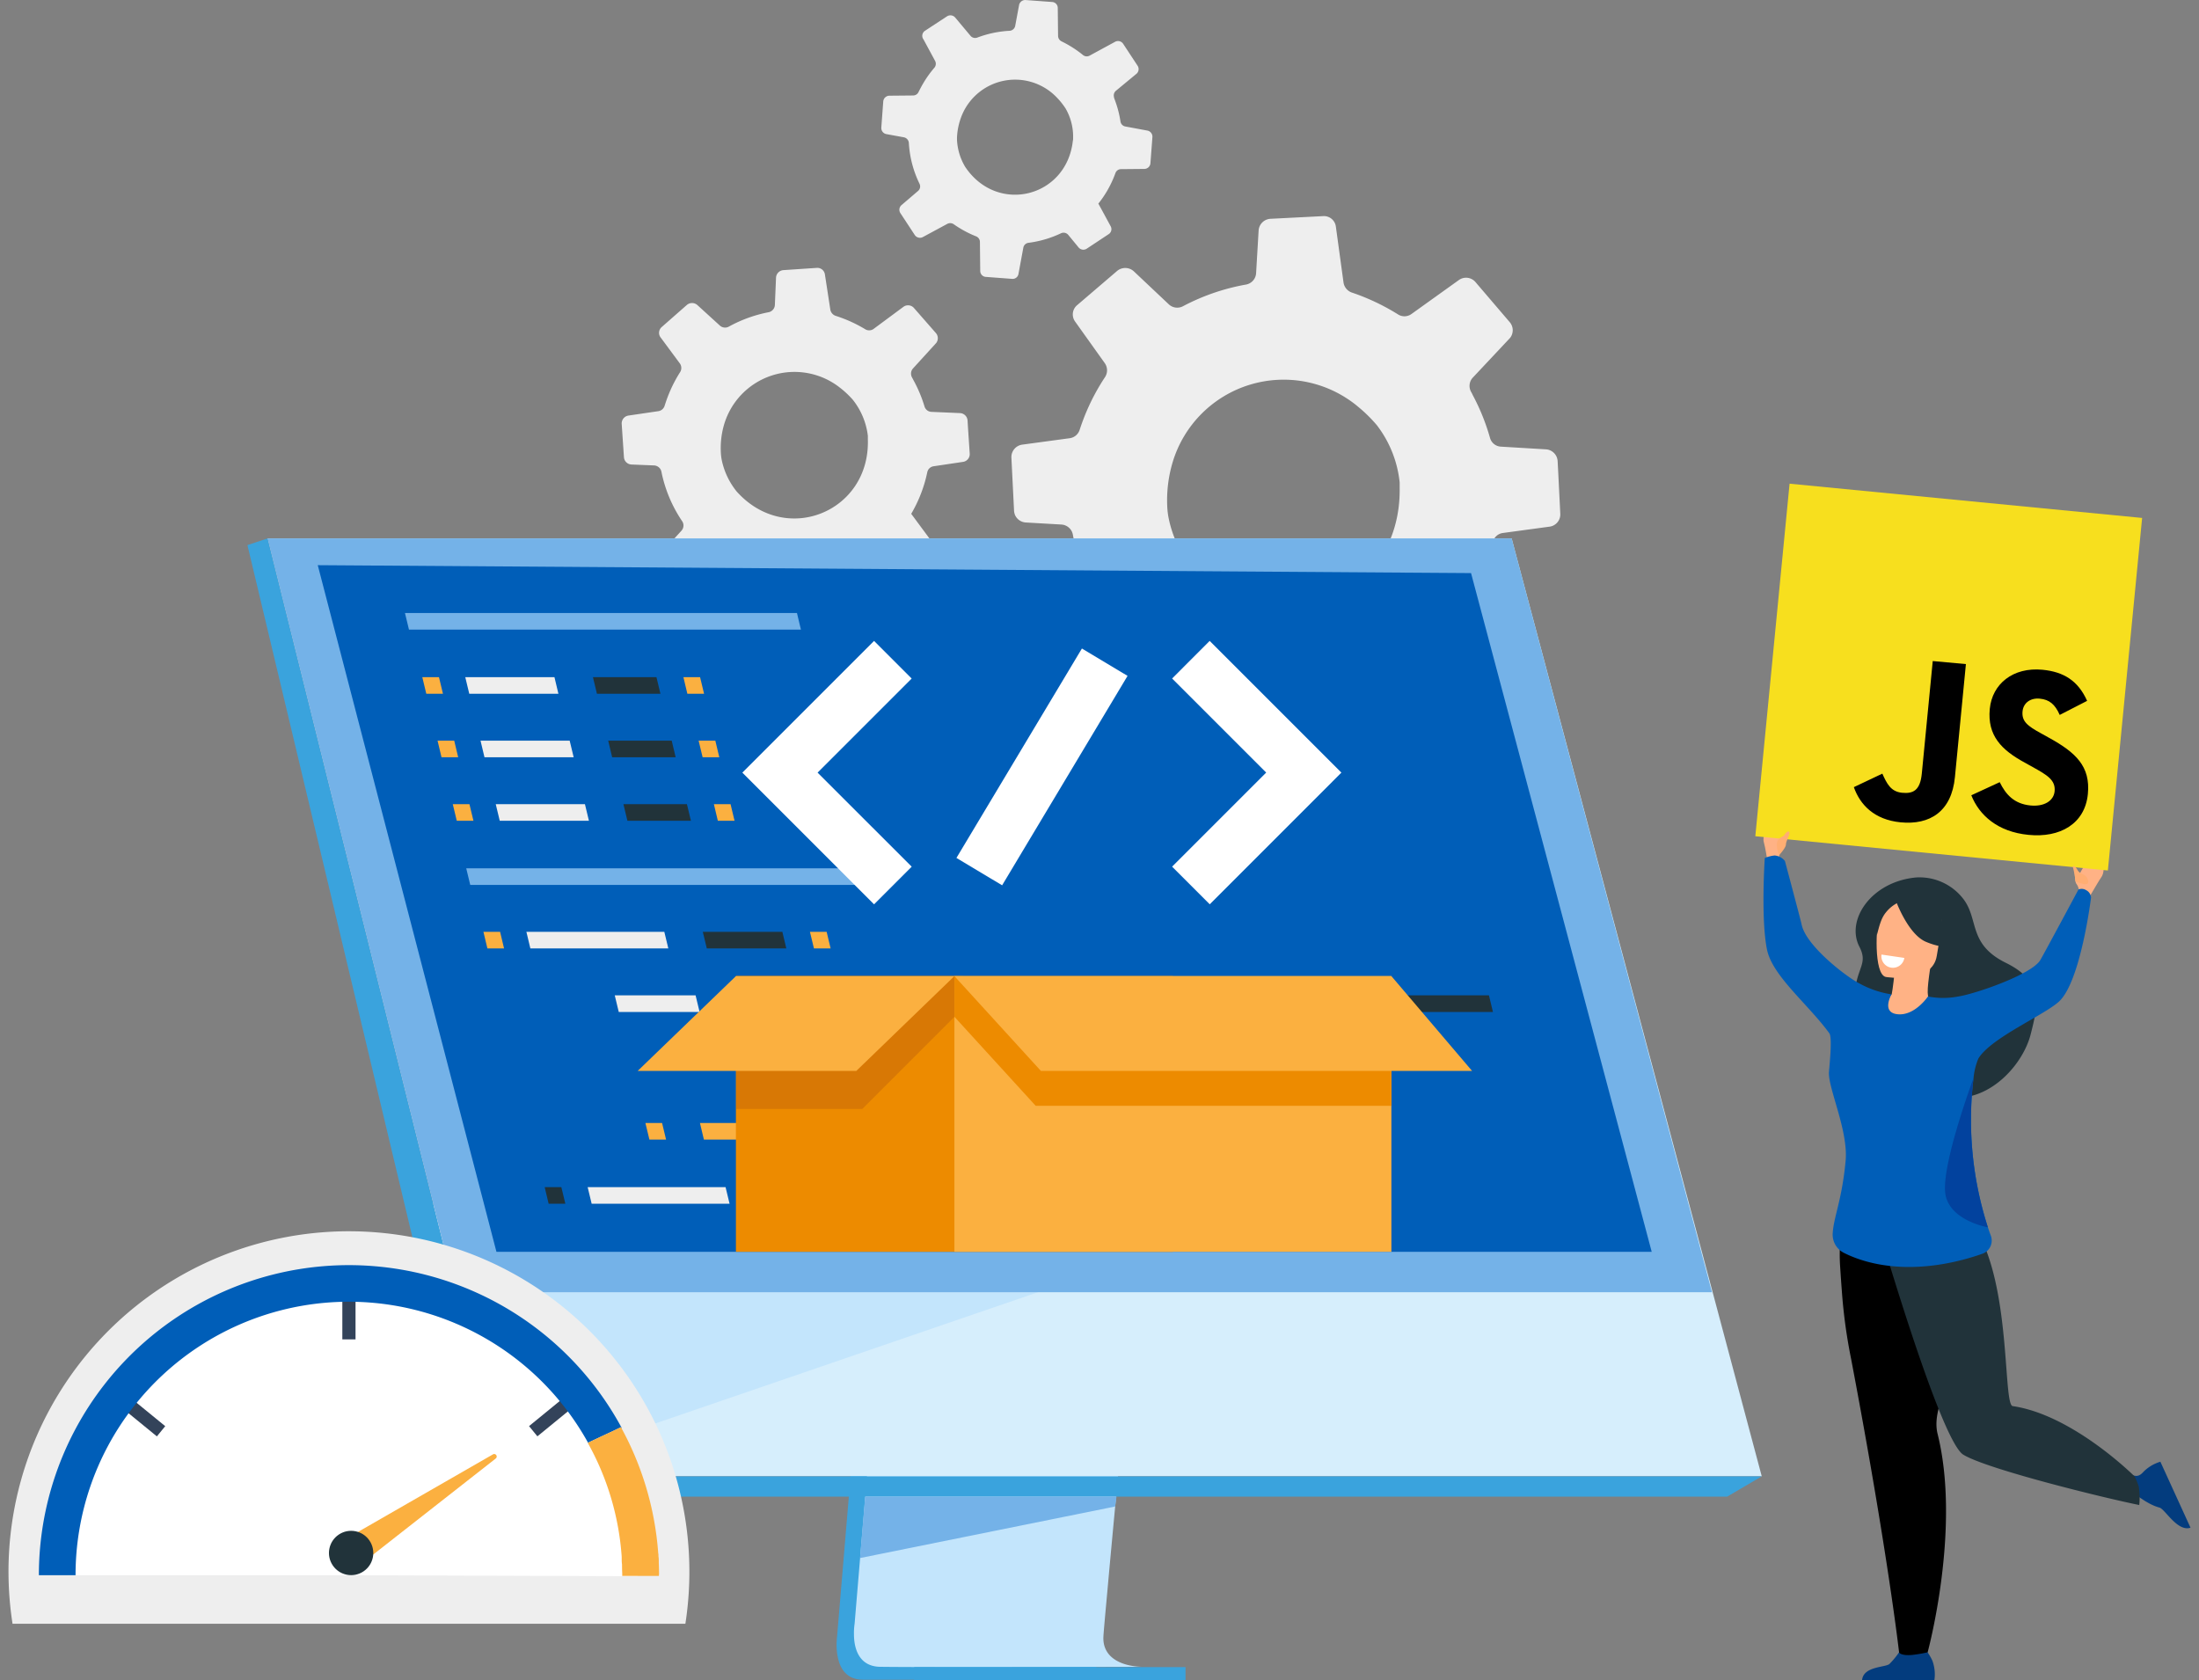 <svg xmlns="http://www.w3.org/2000/svg" id="Layer_1" data-name="Layer 1" viewBox="0 0 500 382"><rect x="0" y="0" width="500" height="382" fill="#808080" stroke="none"/><defs><style>.cls-1{fill:#eee;}.cls-2{fill:#21333a;}.cls-3{fill:#ffb285;}.cls-4{fill:#033c7e;}.cls-5{fill:#005eb8;}.cls-6{fill:#02429e;}.cls-7{fill:#fff;}.cls-8{fill:#f7df1e;}.cls-9{fill:#ffae73;}.cls-10{fill:#3aa3dd;}.cls-11{fill:#c3e5fc;}.cls-12{fill:#d6eefc;}.cls-13{fill:#74b2e8;}.cls-14{fill:#fbb040;}.cls-15{fill:#ed8b00;}.cls-16{fill:#d87805;}.cls-17{fill:#33435a;}</style></defs><title>cta-looking-for-js-devs</title><path class="cls-1" d="M158.22,133.63l6.47-4.8a1.79,1.79,0,0,1,1.86-.15q1.14.58,2.35,1.08a30,30,0,0,0,4.52,1.47,1.76,1.76,0,0,1,1.35,1.46L176,141a1.73,1.73,0,0,0,1.84,1.47l7.68-.51a1.71,1.71,0,0,0,1.59-1.63l.33-7.75a1.72,1.72,0,0,1,1.29-1.61,31.13,31.13,0,0,0,8.94-4.06,1.77,1.77,0,0,1,2.15.17l3.48,3.18a1.79,1.79,0,0,0,2.37,0l5.72-5.07a1.57,1.57,0,0,0,.3-.34,1.72,1.72,0,0,0-.05-2l-3.58-4.84-.87-1.18a30.83,30.83,0,0,0,1.94-3.9,31.27,31.27,0,0,0,1.71-5.55,1.72,1.72,0,0,1,1.43-1.36l6.71-1a1.78,1.78,0,0,0,1.51-1.88l-.39-5.87L220,95.62a1.8,1.8,0,0,0-1.72-1.69l-6.47-.28a1.71,1.71,0,0,1-1.6-1.23,30.91,30.91,0,0,0-2.57-6.09,5.44,5.44,0,0,0-.26-.49,1,1,0,0,1-.08-.17,1.76,1.76,0,0,1,.32-1.92l5.16-5.66a1.3,1.3,0,0,0,.16-.2,1.79,1.79,0,0,0-.14-2.16l-5-5.71a1.78,1.78,0,0,0-2.39-.25l-6.75,5a1.72,1.72,0,0,1-1.95.08,31.43,31.43,0,0,0-4.27-2.15q-1.2-.49-2.41-.88a1.81,1.81,0,0,1-1.24-1.45l-1.23-8a1.73,1.73,0,0,0-1.82-1.46l-7.6.51a1.81,1.81,0,0,0-1.69,1.73l-.26,6.13A1.77,1.77,0,0,1,174.73,71a31,31,0,0,0-9,3.26,1.76,1.76,0,0,1-2.06-.24l-5.1-4.65a1.82,1.82,0,0,0-2.43,0l-5.69,5a1.74,1.74,0,0,0-.25,2.35l.21.28,4.16,5.62a1.78,1.78,0,0,1,.07,2h0a30.9,30.9,0,0,0-2.52,4.86c-.38.92-.7,1.84-1,2.78a1.75,1.75,0,0,1-1.41,1.23l-6.81,1a1.81,1.81,0,0,0-1.54,1.91l.51,7.57a2,2,0,0,0,.15.6,1.8,1.8,0,0,0,1.54,1.05l5.17.21a1.8,1.8,0,0,1,1.49.95,1.93,1.93,0,0,1,.17.47,30.94,30.94,0,0,0,4.73,11.28,1.74,1.74,0,0,1,0,1.91,1.79,1.79,0,0,1-.18.24l-4.18,4.58a1.77,1.77,0,0,0,0,2.36l.12.13,4.91,5.57A1.8,1.8,0,0,0,158.22,133.63Zm32.9-45.37a20.7,20.7,0,0,1,2.8,2.65,16.27,16.27,0,0,1,3.41,8.18c0,.27,0,.55,0,.82.52,16.51-18.7,24.32-29.85,11.82a16.87,16.87,0,0,1-3.33-6.93,11,11,0,0,1-.23-1.62,19.13,19.13,0,0,1,.67-6.47A16.69,16.69,0,0,1,191.12,88.26Z"></path><path class="cls-1" d="M209.84,53.9l5.56-3a1.4,1.4,0,0,1,1.46.09q.82.58,1.71,1.1a23.53,23.53,0,0,0,3.35,1.64,1.38,1.38,0,0,1,.89,1.28l.07,6.61a1.36,1.36,0,0,0,1.27,1.34l6,.45a1.34,1.34,0,0,0,1.42-1.09l1.11-6a1.35,1.35,0,0,1,1.18-1.11,24.43,24.43,0,0,0,7.39-2.17,1.39,1.39,0,0,1,1.65.37l2.35,2.86a1.41,1.41,0,0,0,1.84.28l5-3.31a1.23,1.23,0,0,0,.27-.23,1.35,1.35,0,0,0,.18-1.56l-2.25-4.15-.55-1a24.16,24.16,0,0,0,1.94-2.81,24.54,24.54,0,0,0,1.94-4.13,1.35,1.35,0,0,1,1.26-.9l5.32-.05a1.4,1.4,0,0,0,1.38-1.29l.35-4.61.1-1.32a1.41,1.41,0,0,0-1.15-1.5l-5-.93a1.35,1.35,0,0,1-1.11-1.13,24.23,24.23,0,0,0-1.32-5,4.2,4.2,0,0,0-.15-.41.73.73,0,0,1,0-.14,1.38,1.38,0,0,1,.46-1.46l4.63-3.83a1,1,0,0,0,.15-.14,1.4,1.4,0,0,0,.13-1.69l-3.29-5a1.4,1.4,0,0,0-1.83-.46l-5.8,3.15a1.35,1.35,0,0,1-1.52-.15,24.67,24.67,0,0,0-3.08-2.14q-.87-.51-1.77-.95a1.42,1.42,0,0,1-.8-1.26l-.07-6.35A1.36,1.36,0,0,0,239.21.45l-6-.44a1.42,1.42,0,0,0-1.5,1.16l-.88,4.73A1.39,1.39,0,0,1,229.58,7a24.37,24.37,0,0,0-7.35,1.54,1.38,1.38,0,0,1-1.57-.41L217.2,4a1.43,1.43,0,0,0-1.88-.28l-5,3.28a1.37,1.37,0,0,0-.45,1.8L210,9l2.61,4.83a1.4,1.4,0,0,1-.17,1.59h0a24.21,24.21,0,0,0-2.5,3.49c-.4.67-.75,1.35-1.08,2a1.37,1.37,0,0,1-1.23.8l-5.4.05a1.42,1.42,0,0,0-1.4,1.31l-.44,5.93a1.53,1.53,0,0,0,.05.49,1.41,1.41,0,0,0,1.08,1l4,.73a1.41,1.41,0,0,1,1.05.9,1.51,1.51,0,0,1,.08.38,24.28,24.28,0,0,0,2.43,9.29,1.37,1.37,0,0,1-.19,1.49l-.17.16L205,46.62a1.39,1.39,0,0,0-.28,1.83l.08.12,3.2,4.87A1.41,1.41,0,0,0,209.84,53.9ZM240.4,22.28a16.25,16.25,0,0,1,1.88,2.37A12.77,12.77,0,0,1,244,31.38c0,.22,0,.43-.06.64-1.42,12.89-17.21,16.83-24.5,5.89a13.24,13.24,0,0,1-1.82-5.75,8.64,8.64,0,0,1,0-1.28,15,15,0,0,1,1.23-5A13.1,13.1,0,0,1,240.4,22.28Z"></path><path class="cls-1" d="M255.6,163.22,266,155.81a2.82,2.82,0,0,1,2.94-.18q1.79,1,3.68,1.77a47.35,47.35,0,0,0,7.1,2.44,2.78,2.78,0,0,1,2.09,2.34l1.8,13.18a2.73,2.73,0,0,0,2.86,2.37l12.14-.6a2.7,2.7,0,0,0,2.56-2.53l.72-12.22a2.71,2.71,0,0,1,2.08-2.51,49.16,49.16,0,0,0,14.22-6.18,2.8,2.8,0,0,1,3.4.33l5.41,5.12a2.83,2.83,0,0,0,3.74.1l9.17-7.86a2.47,2.47,0,0,0,.49-.53,2.71,2.71,0,0,0,0-3.16L334.78,140l-1.35-1.88a48.67,48.67,0,0,0,3.16-6.1,49.35,49.35,0,0,0,2.84-8.72,2.71,2.71,0,0,1,2.29-2.11l10.62-1.44a2.81,2.81,0,0,0,2.43-2.93l-.46-9.28-.14-2.66a2.85,2.85,0,0,0-2.67-2.71l-10.21-.61a2.71,2.71,0,0,1-2.5-2,48.81,48.81,0,0,0-3.9-9.68,8.62,8.62,0,0,0-.4-.78,1.5,1.5,0,0,1-.13-.27,2.77,2.77,0,0,1,.55-3L343.2,77a2.06,2.06,0,0,0,.26-.31,2.82,2.82,0,0,0-.16-3.41l-7.82-9.15a2.81,2.81,0,0,0-3.76-.46l-10.79,7.73a2.71,2.71,0,0,1-3.07.08,49.65,49.65,0,0,0-6.68-3.5q-1.87-.81-3.78-1.45a2.86,2.86,0,0,1-1.92-2.32L303.74,51.5a2.73,2.73,0,0,0-2.84-2.36l-12,.61a2.85,2.85,0,0,0-2.72,2.68l-.57,9.67a2.8,2.8,0,0,1-2.28,2.6A49,49,0,0,0,269,69.62a2.79,2.79,0,0,1-3.25-.43l-7.93-7.48a2.88,2.88,0,0,0-3.83-.09L244.9,69.4a2.75,2.75,0,0,0-.45,3.71l.32.45,6.42,9a2.82,2.82,0,0,1,.05,3.21h0a48.78,48.78,0,0,0-4.11,7.6c-.62,1.44-1.16,2.89-1.64,4.36a2.76,2.76,0,0,1-2.26,1.91l-10.78,1.46a2.86,2.86,0,0,0-2.48,3l.6,12a3.08,3.08,0,0,0,.22,1,2.85,2.85,0,0,0,2.41,1.7l8.16.47a2.84,2.84,0,0,1,2.33,1.54,3,3,0,0,1,.25.74,48.86,48.86,0,0,0,7.17,17.94,2.75,2.75,0,0,1,0,3,2.84,2.84,0,0,1-.3.37l-6.72,7.13a2.8,2.8,0,0,0-.09,3.72l.18.21,7.61,8.92A2.85,2.85,0,0,0,255.6,163.22Zm53.14-70.78a32.71,32.71,0,0,1,4.34,4.26,25.69,25.69,0,0,1,5.17,13c0,.43,0,.86,0,1.29.39,26.08-30.16,37.9-47.45,17.87a26.64,26.64,0,0,1-5.07-11,17.36,17.36,0,0,1-.32-2.56,30.21,30.21,0,0,1,1.22-10.19A26.36,26.36,0,0,1,308.75,92.44Z"></path><path class="cls-2" d="M435.63,199.52a12.57,12.57,0,0,1,10.91,5.05c3.41,4.66,1,10.15,9.58,14.38s7.31,9.57,5.6,16.26-8.86,14.79-17.39,14.39-23.12-18-22.6-23.85,3.06-6.59,1.05-10.49C419.64,209.18,425.48,200.49,435.63,199.52Z"></path><path class="cls-3" d="M439,227.46l.06-.1c-.94-.34-1-1.72-.15-7.46l-.45,0-7.62.36s-.18,2.35-.5,4.55c-.06.44-.13.87-.21,1.27C424.36,231.81,436.7,234.39,439,227.46Z"></path><path class="cls-4" d="M423.39,382h16.45a9,9,0,0,0-.47-4.41c-.82-1.83-2.11-3-2.22-4.35a4.94,4.94,0,0,1-4.71,1.45,18,18,0,0,1-2.86,3.7C428.52,379.16,423.73,378.89,423.39,382Z"></path><path d="M442.71,314.74c-1.53,3.78-2.71,7.22-2.34,10.25v0a8.31,8.31,0,0,0,.18,1c5.4,21.59-2.25,49.71-2.25,49.71a31.79,31.79,0,0,1-3.49.6c-2.59.23-3-.54-3-.54s-2.58-22.93-10.91-66.76a121.6,121.6,0,0,1-2.11-15.46c-.13-1.69-.26-3.56-.4-5.76-.38-5.91.52-15.85,5-18.46,2-1.19,4.76-.86,8.45,2,.29.23.57.5.89.74C455.39,288.43,447.39,303.19,442.71,314.74Z"></path><path class="cls-4" d="M498.07,347.37l-6.85-15a9,9,0,0,0-3.82,2.26c-1.32,1.51-2.27,1.24-5.27-.84,1.13,1.74,1.28,2.77,2,5.07.55.07,3.69,3.1,6.9,3.94C492.29,343.17,495.1,348.36,498.07,347.37Z"></path><path class="cls-2" d="M426.26,276.21s14.75,51.26,20.15,54.56,32.12,9.86,40,11.44a15.22,15.22,0,0,0-.13-4.29,19,19,0,0,0-.91-2.2s-14-14-27.73-16c-2.87-.41,1.15-45.23-18.32-47C421.54,271.12,426.26,276.21,426.26,276.21Z"></path><path class="cls-3" d="M404.41,195.23s.33-1.64.7-2.9c.16-.55-1-4.2-1.77-4.65s-2.85,2-2.27,3.89c.3,1,.79,4.12.79,4.12Z"></path><path class="cls-3" d="M472.49,198.27c.1.21.24.58.37.93,0-.1,0-.19,0-.28,0-.7,2.61-4.49,3.68-4.73s2.58,3.31,1.24,5.28c-.69,1-2.76,4.6-2.76,4.6l-2.29-1.39a3.21,3.21,0,0,0-.63-1.75c-.31-.4-.32-2.25-.44-3.07C471.66,197.87,472.12,197.51,472.49,198.27Z"></path><path class="cls-2" d="M439.85,219a23.9,23.9,0,0,0,4-6.47c.74-2.21.84-10.81-7.81-10.86a11.63,11.63,0,0,0-5,1.09c-2,1-5.08,3.25-3.2,11.05l.4,2.6Z"></path><path class="cls-3" d="M428.78,222.14s10.62,1.76,11.61-4.87,3-10.86-3.7-12.27-8.43.93-9.3,3.06S426,221.51,428.78,222.14Z"></path><path class="cls-2" d="M430.79,204.08s2.82,8.25,7.12,10.07,6.42.91,6.42.91a12.8,12.8,0,0,1-3-8.1S433.54,200.7,430.79,204.08Z"></path><path class="cls-2" d="M432.49,204.86a8,8,0,0,0-3.69,2.62c-1.14,1.38-1.54,3.29-2.05,5.19,0,0-1.41-5.61,1.5-8.24C431.33,201.64,432.49,204.86,432.49,204.86Z"></path><path class="cls-5" d="M475.45,204.11s-2.33,19-7.25,23.59c-3.41,3.16-15.49,8.25-18.37,13a15.25,15.25,0,0,0-1.1,4.51A79.45,79.45,0,0,0,452,279.07q.31.94.66,1.88a3.18,3.18,0,0,1-1.89,4.12,54.24,54.24,0,0,1-8.89,2.33c-.7.12-1.42.23-2.16.32-10.13,1.29-17-1.09-20.47-2.85a4.64,4.64,0,0,1-2.54-4.4c.21-3.76,2.09-7.47,2.94-16.51.64-6.85-4-16.52-3.79-20.17.1-1.44.81-7.85.09-8.84-4.82-6.62-12.92-13-14.17-19-1.44-7-.51-20.86-.51-20.86a8,8,0,0,1,2.25-.57,3.32,3.32,0,0,1,2.33,1.26s3.62,13.54,3.8,14.45c1,4.86,10.2,11.89,13,13.31a22,22,0,0,0,7.44,2.56s-2.28,3.93,1.09,4.48c4.06.66,7.19-4,7.19-4a18.16,18.16,0,0,0,6.9,0c3.68-.54,16.78-5,18.68-8.33,1.38-2.44,8.65-16,8.65-16a1.9,1.9,0,0,1,1.76.17A2,2,0,0,1,475.45,204.11Z"></path><path class="cls-6" d="M452,279.07s-9.11-1.56-9.72-8c-.64-6.91,6.43-25.88,6.43-25.88h0A79.45,79.45,0,0,0,452,279.07Z"></path><path class="cls-7" d="M433,217.81a2.62,2.62,0,1,1-5.19-.76Z"></path><rect class="cls-8" x="402.84" y="113.69" width="80.54" height="80.54" transform="translate(247 580.1) rotate(-84.45)"></rect><path d="M454.69,177.85c1.36,2.79,3.27,4.94,7,5.3,3.12.3,5.27-1.06,5.48-3.22.25-2.58-1.71-3.7-5-5.53l-1.8-1c-5.21-2.84-8.54-6.1-7.94-12.23.55-5.65,5.27-9.53,12-8.88,4.79.47,8.07,2.47,10.13,7.07l-6.23,3.2c-1.07-2.44-2.37-3.49-4.53-3.7s-3.74,1-3.92,2.88c-.22,2.26,1.09,3.31,4.19,5l1.8,1c6.13,3.37,9.48,6.52,8.86,12.81-.66,6.78-6.35,10-13.5,9.28-7-.68-11.19-4.45-13-9ZM428,175.91c1,2.21,1.88,4.09,4.47,4.35s4.13-.58,4.5-4.34l2.49-25.61L447,151l-2.5,25.72c-.76,7.8-5.68,10.91-12.35,10.26-6-.59-9.22-4-10.63-8Z"></path><path class="cls-9" d="M471.92,200.43a19.44,19.44,0,0,0-.56-3.13c-.26-.49.39-.63,1,.49s1.67.79,2.23,1.9.07,1.41-.62,1.35A9.87,9.87,0,0,1,471.92,200.43Z"></path><path class="cls-9" d="M404.59,194.37s1.5-1.62,1.49-2.35,1.05-2.53.75-2.85-.82.2-1.1.69-1.43.46-1.69,1.81A4.44,4.44,0,0,0,404.59,194.37Z"></path><path class="cls-10" d="M203.93,210.42l-13.6,161.7s-1.42,9.8,5.87,9.82c12,0,59.67,0,59.67,0s-9-2-8.91-6.63c.13-5.41,15.9-166.42,15.9-166.42Z"></path><path class="cls-11" d="M259.74,379c-2.36,0-47.9.15-59.57,0-5.09-.06-6-4.52-6-7.41a14.46,14.46,0,0,1,.15-2.41l.35-4.2.9-10.71.8-9.46,1-12.16.86-10.26,9.66-114.9L266.81,206s-6.64,67.38-11.34,116.43c-.52,5.46-1,10.7-1.48,15.6q-.22,2.34-.43,4.58c-.44,4.64-.83,8.9-1.18,12.66-.18,2-.35,3.83-.5,5.51-.6,6.61-1,10.84-1,11.64a6.78,6.78,0,0,0,.11,1.31C252,378.84,258.85,379,259.74,379Z"></path><polygon class="cls-12" points="60.85 122.42 93.97 255.48 98.51 273.71 113.94 335.68 400.58 335.68 343.71 122.42 60.85 122.42"></polygon><polygon class="cls-10" points="60.85 122.42 56.26 123.95 107.83 340.31 113.94 335.69 60.85 122.42"></polygon><polygon class="cls-10" points="107.83 340.31 392.71 340.31 400.58 335.69 113.94 335.69 107.83 340.31"></polygon><rect class="cls-10" x="207.87" y="379.07" width="61.68" height="2.93" transform="translate(477.43 761.07) rotate(180)"></rect><polygon class="cls-13" points="253.87 340.31 253.56 342.55 195.55 354.27 196.34 344.81 196.72 340.31 253.87 340.31"></polygon><polygon class="cls-11" points="239.85 292.51 113.94 335.69 98.51 273.71 239.85 292.51"></polygon><polygon class="cls-13" points="60.85 122.42 343.71 122.42 389.26 293.82 103.53 293.82 60.85 122.42"></polygon><polygon class="cls-5" points="72.25 128.51 112.88 284.64 375.56 284.64 334.48 130.31 72.25 128.51"></polygon><polygon class="cls-13" points="182.11 143.16 92.99 143.16 92.08 139.39 181.21 139.39 182.11 143.16"></polygon><polygon class="cls-1" points="126.97 157.75 106.7 157.75 105.79 153.97 126.07 153.97 126.97 157.75"></polygon><polygon class="cls-1" points="130.44 172.19 110.16 172.19 109.26 168.41 129.53 168.41 130.44 172.19"></polygon><polygon class="cls-1" points="133.91 186.63 113.63 186.63 112.72 182.85 133 182.85 133.91 186.63"></polygon><polygon class="cls-2" points="150.17 157.75 135.73 157.75 134.82 153.97 149.26 153.97 150.17 157.75"></polygon><polygon class="cls-2" points="153.63 172.19 139.19 172.19 138.29 168.41 152.73 168.41 153.63 172.19"></polygon><polygon class="cls-2" points="157.1 186.63 142.66 186.63 141.75 182.85 156.19 182.85 157.1 186.63"></polygon><polygon class="cls-14" points="160.09 157.75 156.29 157.75 155.39 153.97 159.18 153.97 160.09 157.75"></polygon><polygon class="cls-14" points="163.55 172.19 159.76 172.19 158.85 168.41 162.65 168.41 163.55 172.19"></polygon><polygon class="cls-14" points="167.02 186.63 163.22 186.63 162.32 182.85 166.11 182.85 167.02 186.63"></polygon><polygon class="cls-14" points="100.72 157.75 96.93 157.75 96.02 153.97 99.81 153.97 100.72 157.75"></polygon><polygon class="cls-14" points="104.18 172.19 100.39 172.19 99.49 168.41 103.28 168.41 104.18 172.19"></polygon><polygon class="cls-14" points="107.65 186.63 103.86 186.63 102.95 182.85 106.74 182.85 107.65 186.63"></polygon><polygon class="cls-1" points="151.96 215.65 120.59 215.65 119.69 211.88 151.05 211.88 151.96 215.65"></polygon><polygon class="cls-2" points="178.79 215.65 160.71 215.65 159.8 211.88 177.89 211.88 178.79 215.65"></polygon><polygon class="cls-14" points="188.86 215.65 185.07 215.65 184.16 211.88 187.96 211.88 188.86 215.65"></polygon><polygon class="cls-2" points="206.18 244.68 169.57 244.68 168.66 240.91 205.28 240.91 206.18 244.68"></polygon><polygon class="cls-14" points="114.61 215.65 110.82 215.65 109.92 211.88 113.71 211.88 114.61 215.65"></polygon><polygon class="cls-1" points="165.89 273.71 134.53 273.71 133.62 269.94 164.98 269.94 165.89 273.71"></polygon><polygon class="cls-2" points="128.55 273.71 124.75 273.71 123.85 269.94 127.64 269.94 128.55 273.71"></polygon><polygon class="cls-2" points="175.81 273.71 171.87 273.71 170.96 269.94 174.9 269.94 175.81 273.71"></polygon><polygon class="cls-14" points="151.45 259.12 147.66 259.12 146.75 255.35 150.54 255.35 151.45 259.12"></polygon><polygon class="cls-1" points="159.07 230.1 140.69 230.1 139.78 226.32 158.16 226.32 159.07 230.1"></polygon><polygon class="cls-14" points="202.97 230.1 166.07 230.1 165.16 226.32 202.07 226.32 202.97 230.1"></polygon><polygon class="cls-14" points="209.94 259.12 160.05 259.12 159.15 255.35 209.03 255.35 209.94 259.12"></polygon><polygon class="cls-2" points="299.41 244.68 213.84 244.68 212.94 240.91 298.51 240.91 299.41 244.68"></polygon><polygon class="cls-2" points="296.6 230.1 210.34 230.1 209.44 226.32 295.69 226.32 296.6 230.1"></polygon><polygon class="cls-13" points="195.75 201.21 106.92 201.21 106.01 197.44 194.85 197.44 195.75 201.21"></polygon><polygon class="cls-2" points="339.46 230.1 302.85 230.1 301.94 226.32 338.55 226.32 339.46 230.1"></polygon><rect class="cls-15" x="167.33" y="221.95" width="99.36" height="62.69"></rect><rect class="cls-14" x="217.01" y="221.95" width="99.36" height="62.69"></rect><polygon class="cls-16" points="217.01 231.21 196.07 252.15 167.39 252.15 167.39 221.95 217.01 221.95 217.01 231.21"></polygon><polygon class="cls-14" points="167.33 221.95 145 243.5 194.71 243.5 217.01 221.95 167.33 221.95"></polygon><polygon class="cls-15" points="316.37 224.17 217.01 221.95 217.01 229.89 217.01 229.89 217.01 231.19 235.49 251.44 316.37 251.44 316.37 231.28 315.86 230.68 316.37 230.68 316.37 224.17"></polygon><polygon class="cls-14" points="217.01 221.95 236.67 243.5 334.71 243.5 316.37 221.95 217.01 221.95"></polygon><path class="cls-1" d="M1.93,357.26a77.41,77.41,0,1,1,153.91,11.95H2.85A78,78,0,0,1,1.93,357.26Z"></path><path class="cls-7" d="M80.14,293.28A65.2,65.2,0,0,1,145,358.17q0,.12,0,.23l-64.89-.23H15.25A65.2,65.2,0,0,1,80.14,293.28Z"></path><path class="cls-14" d="M112.06,330.71,79.45,349.45l3.64,5.41,29.6-23.2A.57.57,0,0,0,112.06,330.71Z"></path><circle class="cls-2" cx="79.82" cy="353.14" r="5.04" transform="translate(-183.68 104.85) rotate(-33.97)"></circle><rect class="cls-17" x="77.85" y="294.11" width="3" height="10.43" transform="translate(158.69 598.66) rotate(-180)"></rect><rect class="cls-17" x="31.09" y="316.92" width="3" height="10.43" transform="translate(302.63 500.77) rotate(129.26)"></rect><rect class="cls-17" x="123.78" y="316.92" width="3" height="10.43" transform="translate(295.42 21.27) rotate(50.74)"></rect><path class="cls-5" d="M149.72,353.9c0,.48,0,1,.07,1.45C149.77,354.87,149.75,354.38,149.72,353.9Z"></path><path class="cls-5" d="M149.86,358.17c0-.11,0-.22,0-.33,0,.11,0,.22,0,.33Z"></path><path class="cls-5" d="M141.34,324.81l.06-.06A70.49,70.49,0,0,0,8.84,358.17h8.34a62.15,62.15,0,0,1,116.53-30.12c2.49-1.19,5-2.34,7.48-3.53Z"></path><path class="cls-5" d="M141.51,357.83q0-1.05-.05-2.09C141.48,356.43,141.5,357.12,141.51,357.83Z"></path><path class="cls-5" d="M141.38,354.33c0-.1,0-.2,0-.3C141.37,354.13,141.38,354.23,141.38,354.33Z"></path><path class="cls-14" d="M149.85,357.84q0-1.25-.06-2.49c0-.48,0-1-.07-1.45,0-.26,0-.53-.06-.79a70,70,0,0,0-8.47-28.59c-2.49,1.19-5,2.34-7.48,3.53l-.08,0A61.73,61.73,0,0,1,141.36,354c0,.1,0,.2,0,.3,0,.47,0,.93.07,1.4q0,1,.05,2.09c0,.18,0,.36,0,.54h8.34c0-.06,0-.13,0-.19S149.85,358,149.85,357.84Z"></path><path class="cls-7" d="M198.74,145.73l-29.95,29.95,29.95,29.95,8.56-8.56L185.9,175.68l21.39-21.39Z"></path><path class="cls-7" d="M266.51,154.28l21.39,21.39-21.39,21.39,8.56,8.56L305,175.68l-29.95-29.95Z"></path><path class="cls-7" d="M217.47,195.08,246,147.46l10.38,6.22L227.86,201.3Z"></path></svg>